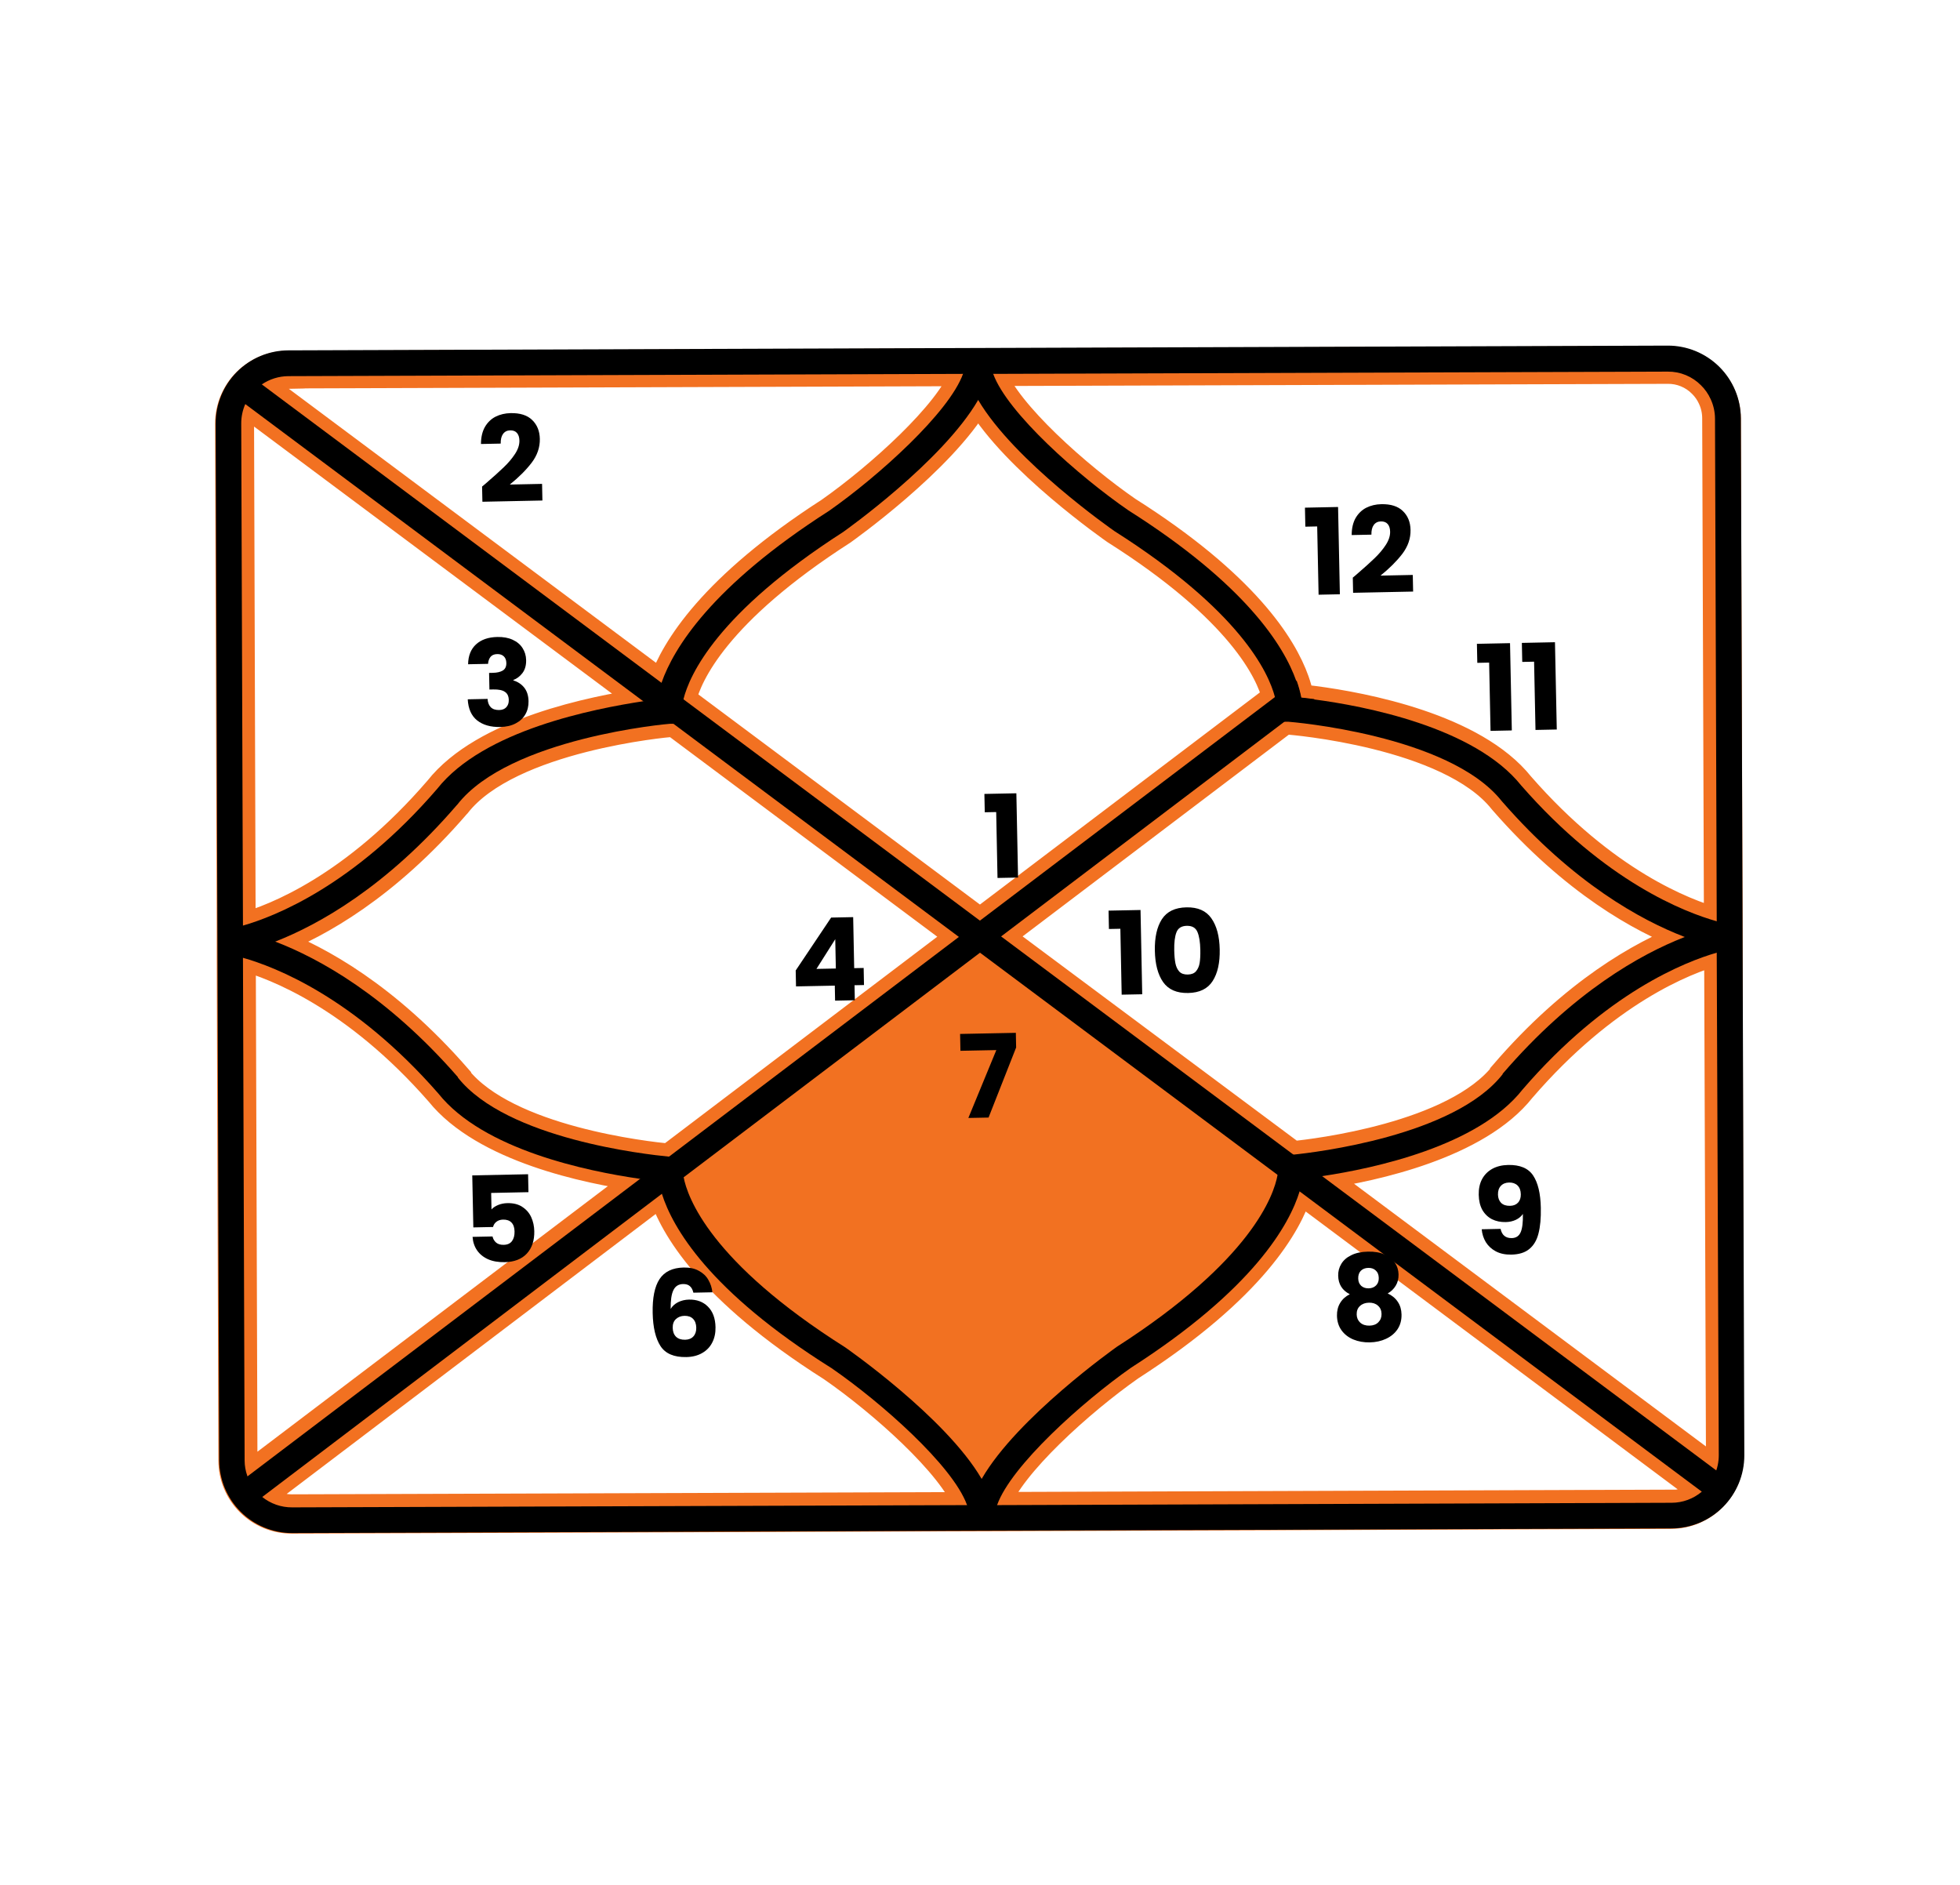 <svg width="260" height="250" viewBox="0 0 260 250" fill="none" xmlns="http://www.w3.org/2000/svg">
<path d="M229.461 126V122.55L229.231 55.55C229.223 54.342 228.942 53.151 228.409 52.067C227.876 50.983 227.103 50.033 226.151 49.29C224.748 48.188 223.014 47.592 221.231 47.6L38.231 48.23C36.413 48.215 34.646 48.83 33.231 49.97L32.891 50.25C32.048 51.005 31.375 51.931 30.917 52.965C30.458 53.999 30.224 55.119 30.231 56.25L30.451 123.25V126.71L30.671 193.71C30.671 195.832 31.513 197.867 33.014 199.367C34.514 200.867 36.549 201.71 38.671 201.71L221.671 201.08C223.179 201.078 224.655 200.645 225.927 199.834C227.198 199.023 228.212 197.867 228.851 196.5C228.911 196.38 228.961 196.27 229.011 196.15C229.409 195.179 229.613 194.14 229.611 193.09L229.461 126ZM89.351 96L127.161 124.23L88.711 153.38C85.891 153.11 67.271 151.07 60.791 142.9V142.84C51.301 131.96 42.291 127.08 36.671 124.91C42.281 122.7 51.251 117.76 60.671 106.83L60.731 106.77C67.651 97.91 88.731 96.07 88.931 96.06L89.351 96ZM129.751 53.08C134.531 61.22 147.621 70.33 147.821 70.47C164.521 81.04 168.271 89.21 169.111 92.47L130.001 122.1L90.661 92.75C91.471 89.5 95.151 81.29 111.851 70.56C112.001 70.45 125.001 61.25 129.751 53.09V53.08ZM132.821 124.21L170.401 95.74H170.911C171.131 95.74 192.201 97.44 199.191 106.25L199.241 106.31C208.721 117.18 217.731 122.07 223.361 124.24C217.751 126.44 208.771 131.39 199.361 142.32V142.38C192.961 150.57 174.461 152.76 171.541 153.05L132.821 124.21ZM221.231 49.21C222.052 49.201 222.867 49.357 223.626 49.67C224.385 49.983 225.074 50.445 225.651 51.03C226.183 51.553 226.614 52.17 226.921 52.85C227.3 53.665 227.498 54.552 227.501 55.45L227.731 122.1C223.531 120.93 212.991 116.9 201.811 104.1C195.601 96.31 180.891 93.54 174.351 92.68L172.581 92.47C172.431 91.706 172.223 90.954 171.961 90.22C170.331 85.64 165.261 77.45 149.681 67.59C143.101 63.05 133.681 54.7 131.761 49.5L221.231 49.21ZM38.231 49.82L127.701 49.52C125.841 54.72 116.441 63.14 109.941 67.7C94.371 77.74 89.351 86 87.761 90.58L34.711 51C35.747 50.276 36.976 49.879 38.241 49.86L38.231 49.82ZM32.001 56.16C31.999 55.275 32.183 54.4 32.541 53.59L85.371 93C78.831 94 64.161 96.82 58.001 104.64C46.911 117.51 36.401 121.64 32.211 122.79L32.001 56.16ZM58.151 145C64.151 152.47 77.911 155.32 84.801 156.3L32.801 195.7C32.572 195.058 32.454 194.382 32.451 193.7L32.231 127.06C36.451 128.23 47.001 132.26 58.151 145ZM38.751 199.9C37.295 199.912 35.881 199.417 34.751 198.5L87.751 158.3C89.151 162.74 93.971 171.21 110.231 181.51C116.811 186.05 126.231 194.4 128.161 199.6L38.751 199.9ZM221.751 199.28L132.291 199.59C134.151 194.37 143.551 185.96 150.041 181.41C166.301 170.96 171.041 162.41 172.421 157.98L225.761 197.81C224.642 198.774 223.217 199.309 221.741 199.32L221.751 199.28ZM175.431 156C182.301 155 196.071 152 201.971 144.52C213.061 131.65 223.571 127.52 227.761 126.36L228.001 193C228.002 193.68 227.894 194.355 227.681 195L175.431 156Z" fill="#F27121" stroke="#F27121" stroke-width="3.4" stroke-miterlimit="10"/>
<path d="M230.93 55.48C230.92 52.92 229.895 50.468 228.081 48.661C226.267 46.854 223.811 45.84 221.25 45.84L38.25 46.47C35.687 46.481 33.232 47.508 31.424 49.327C29.617 51.145 28.605 53.606 28.61 56.17L29.08 193.7C29.091 196.259 30.114 198.709 31.926 200.516C33.738 202.322 36.192 203.337 38.75 203.34L221.75 202.72C224.314 202.71 226.769 201.682 228.576 199.864C230.384 198.045 231.396 195.584 231.39 193.02L230.93 55.48ZM225.75 197.85C224.631 198.795 223.215 199.316 221.75 199.32L132.29 199.63H128.22L38.76 199.93C37.305 199.942 35.891 199.447 34.76 198.53C34.6 198.39 34.45 198.26 34.3 198.11C33.624 197.443 33.11 196.628 32.8 195.73C32.572 195.088 32.454 194.412 32.45 193.73L32.23 127.09V126.35V123.55V122.82L32 56.16C31.999 55.275 32.183 54.4 32.54 53.59C33.019 52.548 33.768 51.653 34.71 51C35.75 50.286 36.979 49.9 38.24 49.89L127.71 49.59H131.78L221.23 49.29C222.052 49.281 222.866 49.437 223.626 49.75C224.385 50.063 225.074 50.525 225.65 51.11C226.183 51.633 226.614 52.25 226.92 52.93C227.299 53.745 227.497 54.632 227.5 55.53L227.73 122.18V126.43L228 193C228.004 193.919 227.805 194.827 227.418 195.66C227.031 196.493 226.465 197.231 225.76 197.82L225.75 197.85Z" fill="black"/>
<path d="M131.43 48C131.416 48.512 131.349 49.022 131.23 49.52C130.909 50.765 130.41 51.957 129.75 53.06C125 61.25 112 70.45 111.85 70.56C95.15 81.29 91.47 89.5 90.66 92.75C90.517 93.234 90.439 93.735 90.43 94.24L90.51 95.89L89.35 96H88.87C88.66 96 67.59 97.85 60.67 106.71L60.61 106.77C51.2 117.7 42.23 122.64 36.61 124.85C35.182 125.412 33.719 125.883 32.23 126.26C31.36 126.47 30.84 126.54 30.74 126.56L30.51 124.87L30.28 123.18H30.5C30.79 123.18 31.38 123 32.21 122.77C36.4 121.58 46.91 117.49 58 104.62C64.16 96.82 78.83 94 85.37 93C86.07 92.9 86.67 92.82 87.16 92.77C87.301 92.012 87.502 91.266 87.76 90.54C89.35 86 94.37 77.74 110 67.74C116.5 63.18 125.9 54.74 127.76 49.56C127.917 49.055 127.998 48.529 128 48H129.6H129.68H131.43Z" fill="black"/>
<path d="M229.67 122.57L229.46 124.24L229.25 125.9C229.15 125.9 228.64 125.81 227.77 125.62C226.276 125.248 224.807 124.784 223.37 124.23C217.74 122.06 208.73 117.17 199.25 106.3L199.2 106.24C192.2 97.43 171.14 95.74 170.92 95.73H170.41L169.22 95.63L169.36 93.94C169.343 93.432 169.262 92.928 169.12 92.44C168.28 89.21 164.53 81.04 147.83 70.44C147.63 70.3 134.54 61.19 129.76 53.05C129.083 51.955 128.574 50.765 128.25 49.52C128.106 49.025 128.022 48.515 128 48H129.6H129.68H131.4C131.433 48.545 131.552 49.081 131.75 49.59C133.65 54.79 143.09 63.14 149.67 67.68C165.25 77.54 170.32 85.68 171.95 90.31C172.213 91.043 172.42 91.796 172.57 92.56L174.34 92.77C180.88 93.63 195.59 96.4 201.8 104.19C212.98 116.98 223.52 121.01 227.72 122.19C228.54 122.41 229.12 122.53 229.42 122.58L229.67 122.57Z" fill="black"/>
<path d="M229.691 125.94H229.461C229.161 125.94 228.591 126.12 227.761 126.35C223.571 127.55 213.061 131.64 201.971 144.51C196.071 152.02 182.301 154.96 175.431 155.99C174.381 156.15 173.491 156.26 172.821 156.34C172.721 156.895 172.584 157.443 172.411 157.98C171.051 162.43 166.291 170.98 150.031 181.41C143.541 185.96 134.141 194.41 132.281 199.59C132.091 200.1 131.983 200.637 131.961 201.18H130.361H130.281H128.561C128.575 200.668 128.642 200.159 128.761 199.66C129.08 198.415 129.579 197.223 130.241 196.12C134.961 187.96 147.981 178.76 148.141 178.64C166.051 167.14 168.991 158.52 169.471 155.84C169.528 155.554 169.559 155.262 169.561 154.97L169.481 153.32L171.121 153.15H171.511C174.431 152.86 192.931 150.67 199.331 142.48V142.42C208.741 131.49 217.721 126.54 223.331 124.34C224.758 123.765 226.225 123.294 227.721 122.93C228.581 122.72 229.101 122.65 229.201 122.63L229.421 124.25L229.691 125.94Z" fill="black"/>
<path d="M132.001 201.16H130.401H130.311H128.601C128.571 200.616 128.456 200.079 128.261 199.57C126.351 194.37 116.911 186.02 110.331 181.48C94.001 171.25 89.201 162.78 87.801 158.34C87.629 157.792 87.489 157.234 87.381 156.67C86.711 156.6 85.831 156.49 84.801 156.34C77.911 155.34 64.111 152.51 58.151 145.04C46.981 132.26 36.451 128.23 32.241 127.04C31.411 126.81 30.821 126.69 30.531 126.64H30.301L30.521 124.95L30.741 123.26C30.841 123.26 31.351 123.35 32.221 123.54C33.717 123.902 35.188 124.367 36.621 124.93C42.241 127.1 51.251 131.98 60.741 142.86V142.92C67.221 151.09 85.841 153.13 88.661 153.4H89.021L90.721 153.53L90.581 155.23C90.584 155.526 90.618 155.821 90.681 156.11C91.181 158.78 94.191 167.37 112.111 178.7C112.311 178.84 125.411 187.96 130.181 196.09C130.849 197.189 131.358 198.378 131.691 199.62C131.848 200.121 131.952 200.637 132.001 201.16Z" fill="black"/>
<path d="M229.161 196.14L228.931 196.44L227.121 198.87L225.751 197.85L172.411 158.03L169.461 155.82L130.001 126.36L127.161 124.24L89.351 96.01L85.371 93.04L32.531 53.59L31.181 52.58L32.951 50.19L33.211 49.85L33.291 49.91L34.711 50.97L87.771 90.58L90.661 92.75L129.981 122.1L132.821 124.22L171.501 153.09L175.431 156.03L227.671 195.03L229.091 196.09L229.161 196.14Z" fill="black"/>
<path d="M174.37 92.73L170.37 95.73L132.79 124.21L130 126.36L90.73 156.12L87.8 158.34L34.8 198.54L33.5 199.54L31.5 196.83L32.89 195.77L84.89 156.37L88.8 153.37L127.25 124.23L130 122.1L169.13 92.45L172 90.27C172.263 91.003 172.47 91.755 172.62 92.52L174.37 92.73Z" fill="black"/>
<path d="M228.56 51.66L228.32 51.84L226.94 52.84C226.634 52.16 226.203 51.543 225.67 51.02C225.383 50.731 225.068 50.469 224.73 50.24L226.14 49.18L226.51 48.9L228.56 51.66Z" fill="black"/>
<path d="M130.632 107.736L130.583 105.302L134.824 105.217L135.048 116.394L132.323 116.448L132.148 107.706L130.632 107.736Z" fill="black"/>
<path d="M105.594 130.831L105.552 128.719L110.252 121.702L113.176 121.643L113.311 128.41L114.567 128.385L114.612 130.651L113.356 130.676L113.396 132.666L110.778 132.719L110.738 130.729L105.594 130.831ZM110.799 124.57L108.305 128.51L110.877 128.459L110.799 124.57Z" fill="black"/>
<path d="M134.793 138.934L131.135 148.227L128.456 148.281L132.166 139.277L127.405 139.372L127.36 137.137L134.755 136.989L134.793 138.934Z" fill="black"/>
<path d="M147.103 123.217L147.054 120.782L151.295 120.697L151.519 131.874L148.793 131.928L148.619 123.186L147.103 123.217ZM153.195 126.097C153.16 124.341 153.469 122.951 154.122 121.927C154.786 120.903 155.873 120.376 157.383 120.346C158.894 120.316 159.996 120.799 160.69 121.796C161.394 122.793 161.764 124.169 161.799 125.925C161.834 127.701 161.52 129.101 160.857 130.125C160.203 131.149 159.121 131.676 157.611 131.706C156.1 131.736 154.993 131.253 154.289 130.256C153.595 129.259 153.23 127.873 153.195 126.097ZM159.227 125.976C159.206 124.945 159.078 124.156 158.843 123.61C158.607 123.053 158.137 122.781 157.432 122.796C156.728 122.81 156.269 123.1 156.056 123.665C155.843 124.221 155.746 125.014 155.767 126.045C155.781 126.739 155.833 127.315 155.924 127.773C156.014 128.22 156.185 128.584 156.436 128.865C156.696 129.136 157.072 129.266 157.562 129.256C158.052 129.247 158.416 129.101 158.656 128.821C158.905 128.53 159.066 128.159 159.139 127.708C159.211 127.248 159.241 126.67 159.227 125.976Z" fill="black"/>
<path d="M62.094 88.103C62.113 86.971 62.465 86.091 63.15 85.464C63.836 84.836 64.775 84.51 65.97 84.485C66.763 84.469 67.443 84.593 68.009 84.856C68.585 85.119 69.021 85.486 69.316 85.955C69.622 86.425 69.781 86.956 69.793 87.548C69.808 88.246 69.645 88.82 69.305 89.272C68.965 89.712 68.564 90.017 68.103 90.185L68.104 90.248C68.711 90.437 69.193 90.76 69.552 91.218C69.91 91.676 70.097 92.27 70.112 92.999C70.125 93.655 69.984 94.239 69.688 94.753C69.402 95.256 68.971 95.656 68.396 95.954C67.831 96.251 67.152 96.408 66.359 96.424C65.09 96.45 64.069 96.159 63.295 95.551C62.531 94.943 62.115 94.01 62.047 92.753L64.68 92.698C64.7 93.163 64.84 93.531 65.099 93.8C65.358 94.059 65.731 94.184 66.217 94.174C66.63 94.165 66.945 94.043 67.162 93.805C67.389 93.558 67.499 93.238 67.491 92.847C67.481 92.339 67.309 91.978 66.977 91.763C66.655 91.537 66.14 91.431 65.431 91.445L64.924 91.456L64.879 89.252L65.386 89.241C65.925 89.23 66.357 89.131 66.681 88.945C67.015 88.748 67.177 88.411 67.168 87.935C67.16 87.555 67.048 87.261 66.832 87.054C66.616 86.847 66.323 86.747 65.954 86.754C65.552 86.763 65.253 86.891 65.057 87.138C64.872 87.385 64.767 87.689 64.743 88.049L62.094 88.103Z" fill="black"/>
<path d="M179.056 171.659C178.051 171.151 177.537 170.331 177.514 169.2C177.502 168.629 177.639 168.108 177.926 167.637C178.212 167.155 178.653 166.77 179.25 166.483C179.847 166.185 180.584 166.027 181.462 166.009C182.339 165.991 183.077 166.119 183.675 166.392C184.283 166.655 184.74 167.021 185.046 167.49C185.352 167.949 185.51 168.464 185.522 169.035C185.534 169.606 185.407 170.106 185.141 170.534C184.885 170.963 184.532 171.303 184.083 171.556C184.659 171.819 185.106 172.19 185.423 172.67C185.739 173.14 185.904 173.697 185.917 174.342C185.933 175.093 185.756 175.747 185.386 176.304C185.017 176.851 184.507 177.274 183.858 177.573C183.219 177.872 182.503 178.03 181.71 178.046C180.917 178.062 180.19 177.934 179.528 177.663C178.877 177.39 178.356 176.989 177.965 176.457C177.573 175.915 177.369 175.269 177.353 174.518C177.34 173.863 177.482 173.294 177.778 172.812C178.075 172.319 178.501 171.935 179.056 171.659ZM182.898 169.502C182.889 169.068 182.756 168.738 182.497 168.511C182.249 168.272 181.919 168.158 181.506 168.166C181.094 168.175 180.763 168.303 180.515 168.551C180.276 168.8 180.162 169.14 180.171 169.574C180.179 169.986 180.313 170.311 180.572 170.549C180.83 170.777 181.16 170.886 181.562 170.878C181.964 170.87 182.289 170.741 182.538 170.493C182.787 170.244 182.907 169.914 182.898 169.502ZM181.601 172.781C181.104 172.791 180.705 172.937 180.405 173.218C180.103 173.489 179.958 173.862 179.967 174.338C179.977 174.782 180.132 175.143 180.434 175.423C180.747 175.702 181.157 175.836 181.664 175.826C182.171 175.815 182.565 175.664 182.845 175.373C183.135 175.082 183.275 174.714 183.266 174.27C183.257 173.804 183.096 173.438 182.783 173.169C182.482 172.9 182.088 172.771 181.601 172.781Z" fill="black"/>
<path d="M91.981 171.455C91.888 171.065 91.734 170.777 91.519 170.592C91.303 170.395 91 170.301 90.609 170.309C90.006 170.321 89.578 170.594 89.325 171.129C89.071 171.652 88.951 172.48 88.963 173.611C89.188 173.236 89.515 172.939 89.944 172.718C90.384 172.498 90.868 172.382 91.397 172.371C92.433 172.35 93.27 172.66 93.907 173.303C94.555 173.945 94.891 174.853 94.915 176.027C94.931 176.799 94.786 177.479 94.481 178.067C94.186 178.654 93.741 179.118 93.145 179.459C92.56 179.798 91.86 179.977 91.046 179.994C89.418 180.027 88.276 179.543 87.621 178.541C86.966 177.529 86.618 176.066 86.579 174.152C86.537 172.143 86.84 170.646 87.486 169.659C88.142 168.662 89.21 168.148 90.691 168.118C91.483 168.101 92.153 168.246 92.698 168.552C93.255 168.848 93.675 169.246 93.961 169.748C94.257 170.25 94.437 170.801 94.502 171.403L91.981 171.455ZM90.791 174.525C90.336 174.535 89.958 174.68 89.657 174.961C89.367 175.232 89.227 175.615 89.237 176.112C89.247 176.62 89.393 177.013 89.674 177.293C89.965 177.573 90.37 177.707 90.888 177.696C91.353 177.687 91.715 177.542 91.974 177.261C92.243 176.97 92.372 176.582 92.362 176.095C92.352 175.598 92.212 175.21 91.941 174.93C91.671 174.65 91.288 174.515 90.791 174.525Z" fill="black"/>
<path d="M173.158 69.856L173.106 67.334L177.499 67.244L177.738 78.82L174.915 78.879L174.728 69.823L173.158 69.856ZM179.453 76.612C179.806 76.319 179.968 76.183 179.936 76.205C180.955 75.327 181.754 74.608 182.335 74.046C182.926 73.483 183.422 72.897 183.822 72.285C184.222 71.674 184.416 71.083 184.404 70.513C184.395 70.079 184.288 69.743 184.082 69.504C183.876 69.265 183.572 69.149 183.17 69.158C182.769 69.166 182.455 69.326 182.228 69.637C182.012 69.938 181.91 70.363 181.921 70.913L179.305 70.967C179.307 70.067 179.482 69.313 179.829 68.703C180.187 68.093 180.659 67.639 181.245 67.341C181.842 67.043 182.505 66.887 183.234 66.872C184.492 66.846 185.445 67.149 186.093 67.781C186.751 68.412 187.091 69.246 187.112 70.282C187.136 71.413 186.771 72.473 186.02 73.462C185.268 74.44 184.304 75.401 183.128 76.346L187.41 76.257L187.455 78.462L179.494 78.626L179.453 76.612Z" fill="black"/>
<path d="M195.969 87.916L195.917 85.394L200.31 85.304L200.548 96.88L197.725 96.939L197.539 87.883L195.969 87.916ZM201.931 87.793L201.879 85.271L206.272 85.181L206.511 96.758L203.688 96.816L203.501 87.761L201.931 87.793Z" fill="black"/>
<path d="M70.102 158.123L65.154 158.225L65.199 160.414C65.405 160.177 65.698 159.98 66.075 159.825C66.453 159.669 66.863 159.586 67.307 159.577C68.1 159.561 68.76 159.727 69.285 160.076C69.821 160.424 70.216 160.882 70.471 161.448C70.726 162.013 70.861 162.629 70.874 163.295C70.9 164.532 70.571 165.523 69.888 166.267C69.206 167 68.23 167.38 66.961 167.406C66.115 167.423 65.377 167.296 64.748 167.023C64.118 166.74 63.629 166.343 63.279 165.832C62.931 165.321 62.733 164.727 62.688 164.051L65.336 163.997C65.406 164.323 65.565 164.595 65.813 164.812C66.06 165.018 66.396 165.117 66.819 165.108C67.315 165.098 67.682 164.932 67.919 164.61C68.155 164.288 68.268 163.862 68.257 163.333C68.247 162.815 68.112 162.422 67.852 162.152C67.593 161.882 67.22 161.752 66.734 161.762C66.374 161.77 66.08 161.866 65.851 162.05C65.622 162.224 65.473 162.455 65.405 162.742L62.789 162.796L62.647 155.897L70.052 155.745L70.102 158.123Z" fill="black"/>
<path d="M199.058 162.991C199.234 163.823 199.729 164.231 200.543 164.214C201.104 164.202 201.495 163.946 201.717 163.444C201.94 162.942 202.039 162.131 202.016 161.011C201.79 161.343 201.478 161.603 201.08 161.791C200.682 161.979 200.235 162.079 199.738 162.089C199.061 162.103 198.456 161.978 197.921 161.714C197.387 161.439 196.961 161.03 196.643 160.487C196.335 159.932 196.173 159.259 196.157 158.466C196.141 157.684 196.285 156.998 196.591 156.41C196.906 155.822 197.357 155.363 197.943 155.034C198.539 154.704 199.244 154.531 200.058 154.514C201.623 154.482 202.727 154.946 203.371 155.906C204.014 156.866 204.356 158.292 204.395 160.184C204.423 161.559 204.32 162.698 204.084 163.602C203.86 164.495 203.456 165.18 202.873 165.657C202.301 166.135 201.508 166.384 200.493 166.404C199.69 166.421 198.999 166.277 198.422 165.971C197.855 165.666 197.413 165.257 197.095 164.745C196.789 164.233 196.608 163.666 196.553 163.043L199.058 162.991ZM200.312 159.935C200.756 159.926 201.108 159.787 201.367 159.517C201.625 159.236 201.75 158.864 201.74 158.399C201.73 157.891 201.584 157.503 201.304 157.233C201.023 156.964 200.65 156.834 200.185 156.844C199.72 156.854 199.353 157.004 199.084 157.295C198.825 157.575 198.701 157.959 198.711 158.445C198.72 158.9 198.86 159.267 199.13 159.547C199.411 159.816 199.805 159.946 200.312 159.935Z" fill="black"/>
<path d="M63.95 64.534C64.304 64.242 64.465 64.106 64.434 64.128C65.452 63.25 66.252 62.53 66.832 61.968C67.424 61.406 67.919 60.819 68.319 60.208C68.719 59.597 68.913 59.006 68.902 58.435C68.893 58.002 68.785 57.666 68.579 57.427C68.374 57.188 68.07 57.072 67.668 57.081C67.266 57.089 66.952 57.249 66.726 57.56C66.51 57.861 66.408 58.286 66.419 58.836L63.802 58.889C63.805 57.99 63.98 57.236 64.327 56.626C64.684 56.016 65.156 55.562 65.743 55.264C66.339 54.966 67.002 54.81 67.732 54.795C68.99 54.769 69.943 55.072 70.591 55.703C71.249 56.335 71.588 57.169 71.61 58.205C71.633 59.336 71.269 60.396 70.517 61.385C69.765 62.363 68.801 63.324 67.626 64.268L71.907 64.18L71.953 66.385L63.992 66.549L63.95 64.534Z" fill="black"/>
</svg>
